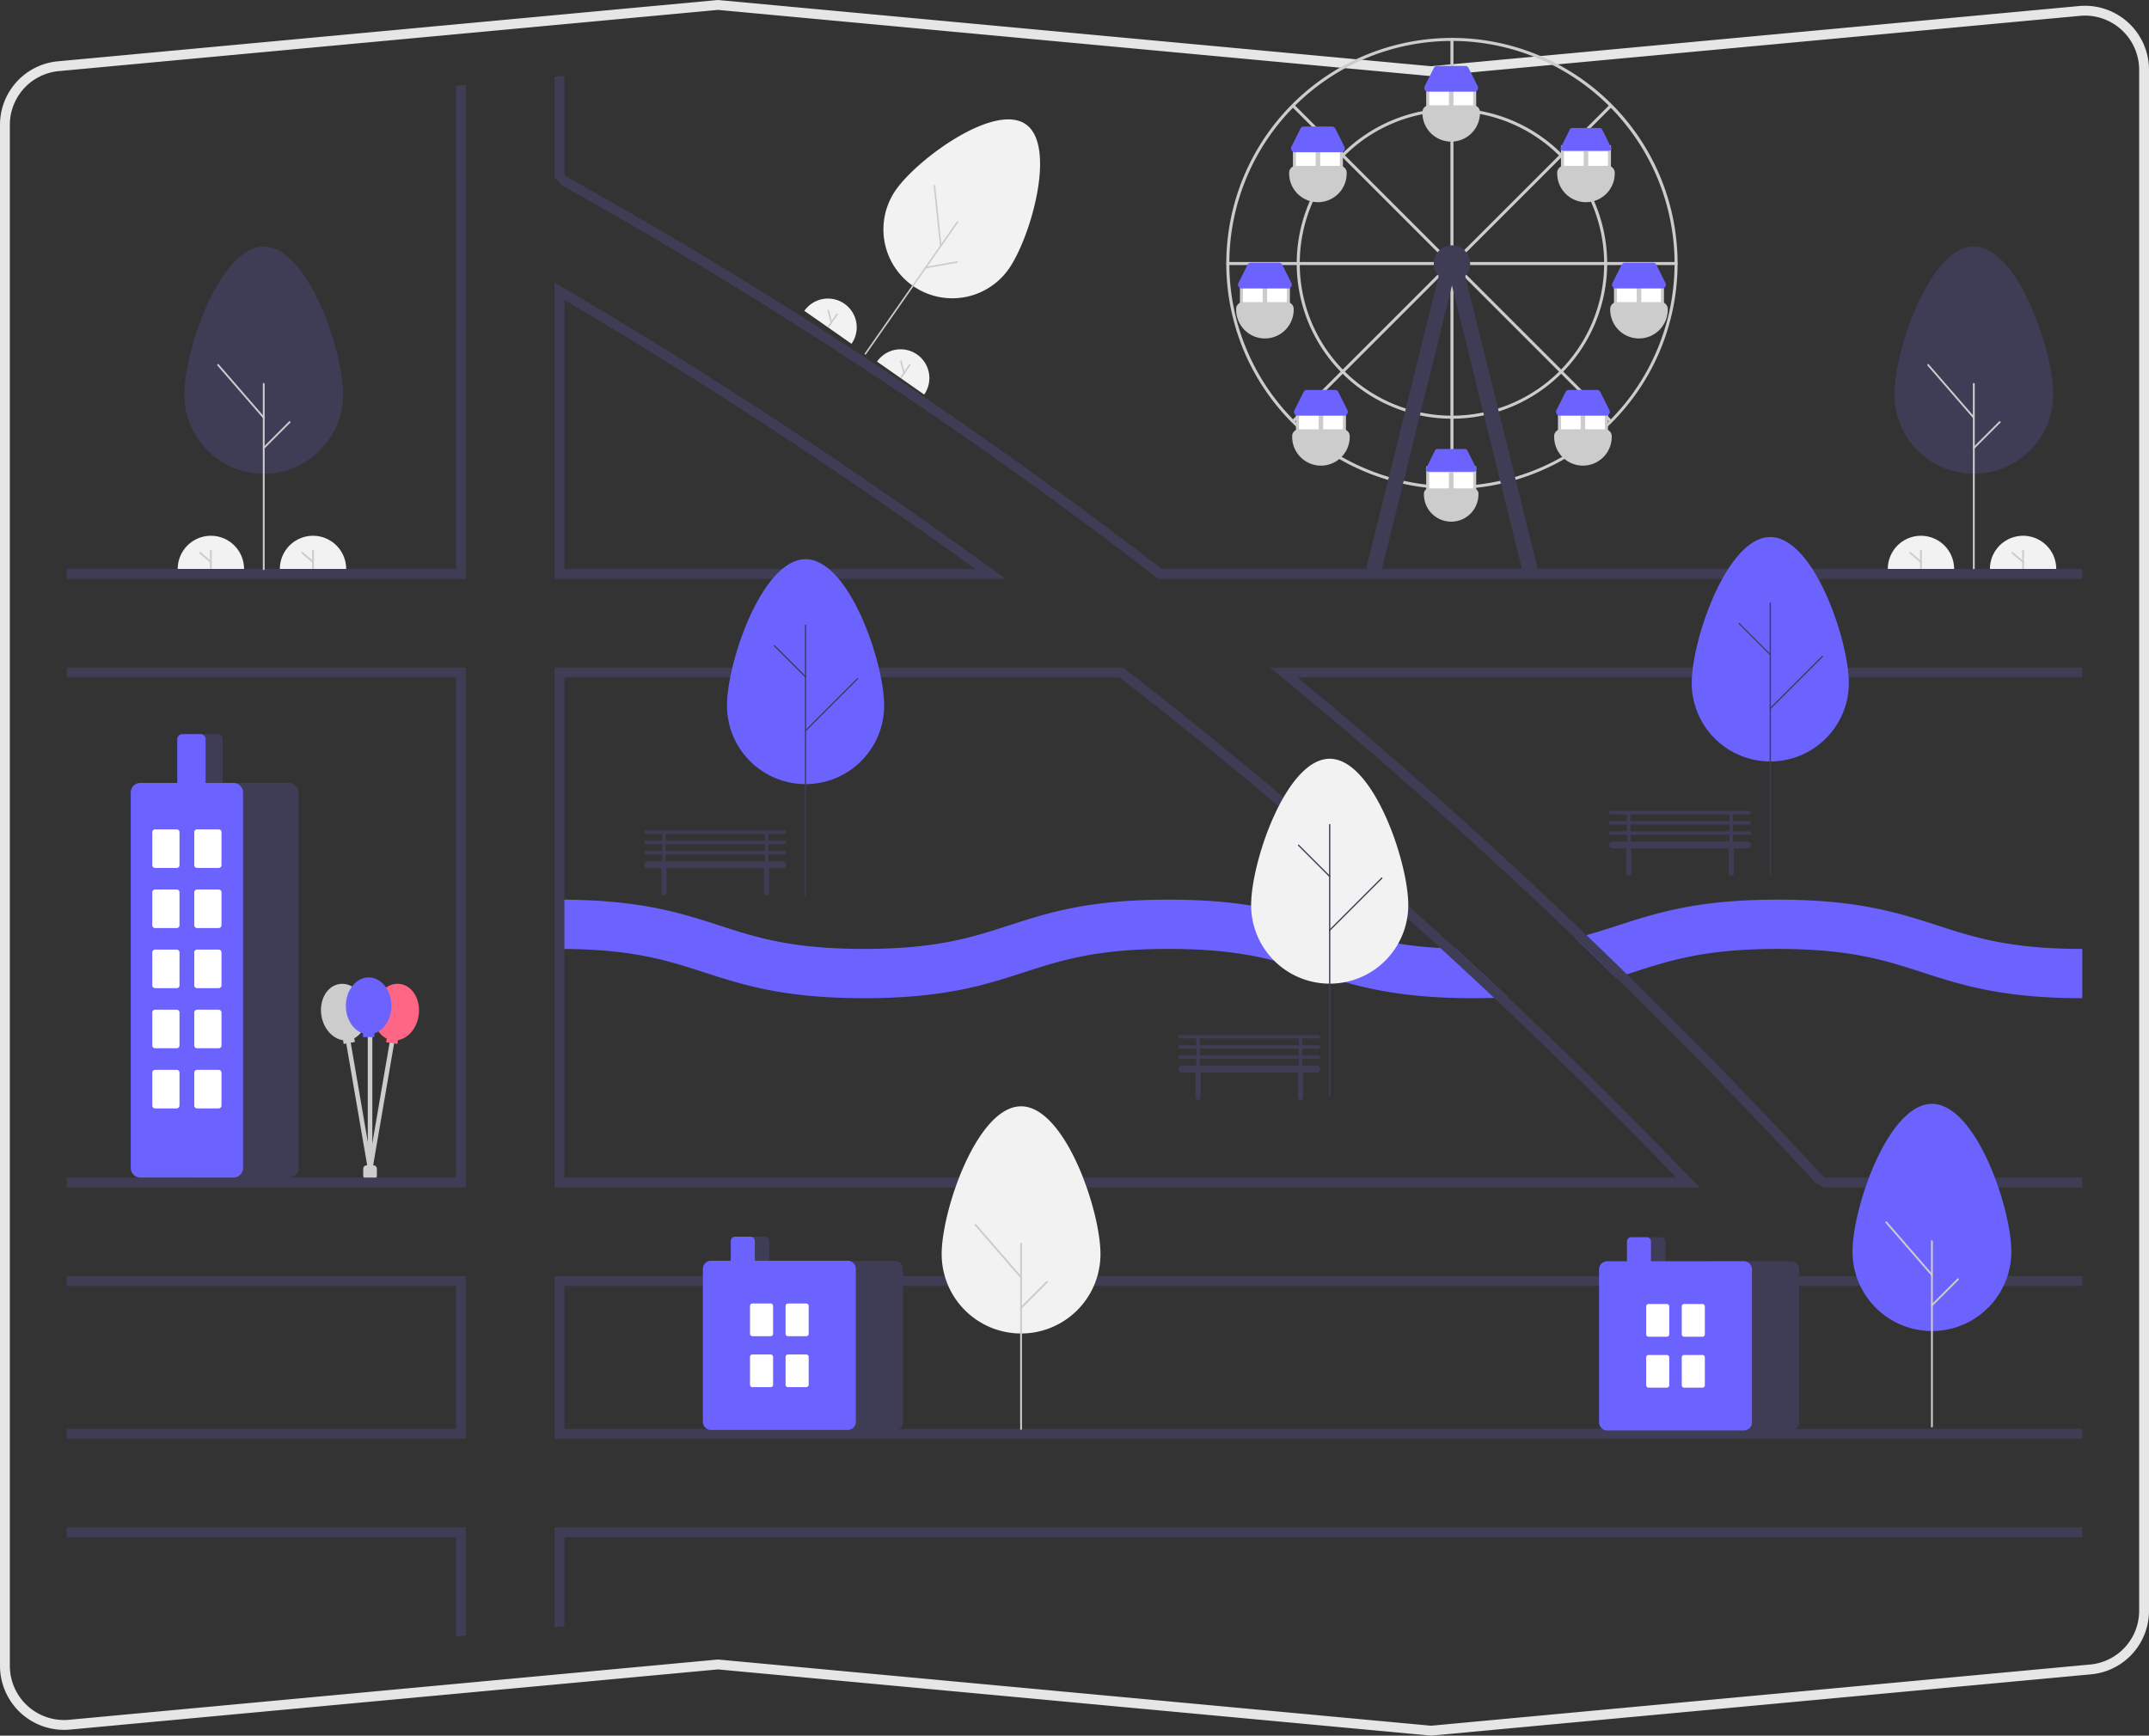 <svg data-name="Layer 1" xmlns="http://www.w3.org/2000/svg" width="721.112" height="582.535"><rect width="100%" height="100%" fill="#333333" stroke="none"/><path d="M125.318 395.716h-2.293a1.148 1.148 0 01-1.147-1.147v-2.294a1.148 1.148 0 011.147-1.146h2.293a1.148 1.148 0 011.147 1.146v2.294a1.148 1.148 0 01-1.147 1.147z" fill="#ccc"/><path d="M124.214 393.189a.74.74 0 01-.13-.012.764.764 0 01-.624-.883l7.56-43.995a.765.765 0 011.508.259l-7.561 43.996a.765.765 0 01-.753.635z" fill="#ccc"/><path d="M124.213 393.189a.765.765 0 01-.753-.635l-7.56-43.996a.765.765 0 011.506-.26l7.561 43.996a.764.764 0 01-.624.883.74.74 0 01-.13.012z" fill="#ccc"/><path d="M140.49 340.768c.738-5.222-2.05-9.932-6.228-10.522s-8.16 3.165-8.897 8.386c-.622 4.404 1.27 8.434 4.381 9.945l-.177 1.255 3.781.534.178-1.255c3.408-.591 6.341-3.94 6.963-8.343z" fill="#ff6584"/><path d="M122.932 338.392c-.905-5.195-5.007-8.82-9.163-8.095s-6.791 5.521-5.887 10.716c.764 4.381 3.803 7.634 7.229 8.115l.217 1.248 3.762-.655-.217-1.249c3.062-1.61 4.822-5.7 4.059-10.08zM124.171 392.275a.765.765 0 01-.764-.764v-45.228a.765.765 0 111.529 0v45.228a.765.765 0 01-.765.764z" fill="#ccc"/><path d="M131.336 337.596c0-5.273-3.42-9.548-7.638-9.548s-7.638 4.275-7.638 9.548c0 4.447 2.436 8.173 5.728 9.234v1.268h3.82v-1.268c3.292-1.061 5.728-4.787 5.728-9.234z" fill="#6c63ff"/><path d="M480.19 582.535l-.152-.015-239.116-22.212-217.436 20.198A21.498 21.498 0 010 559.101V41.974a21.402 21.402 0 0119.51-21.406L240.921 0l.153.015 239.116 22.212L697.626 2.028a21.498 21.498 0 0123.486 21.406V540.56a21.402 21.402 0 01-19.51 21.406zm-239.268-25.55l.153.015 239.116 22.213 221.106-20.54a18.11 18.11 0 0016.508-18.113V23.434A18.19 18.19 0 00697.932 5.32L480.19 25.55l-.153-.015L240.922 3.322 19.815 23.862l-.153-1.647.153 1.646A18.11 18.11 0 003.307 41.974V559.1a18.19 18.19 0 0019.873 18.113z" fill="#e6e6e6"/><path d="M688.97 132.35c0-14.705-11.93-49.6-26.645-49.6s-26.644 34.895-26.644 49.6a26.644 26.644 0 0053.289 0z" fill="#3f3d56"/><path d="M662.325 191.351a.305.305 0 01-.304-.304v-62.2a.305.305 0 01.61 0v62.2a.305.305 0 01-.306.304z" fill="#ccc"/><path d="M662.326 140.469a.304.304 0 01-.23-.105l-15.324-17.672a.305.305 0 01.46-.4l15.324 17.673a.305.305 0 01-.23.504zM662.325 150.667a.305.305 0 01-.215-.52l8.707-8.707a.305.305 0 01.431.43l-8.707 8.708a.304.304 0 01-.216.09z" fill="#ccc"/><path d="M633.467 190.948a11.123 11.123 0 0122.247 0" fill="#f2f2f2"/><path d="M644.59 190.948a.3.3 0 01-.3-.301v-5.862a.3.3 0 01.601 0v5.862a.3.3 0 01-.3.3z" fill="#ccc"/><path d="M644.59 188.933a.3.3 0 01-.195-.072l-3.608-3.097a.3.3 0 11.392-.456l3.607 3.096a.3.3 0 01-.196.53z" fill="#ccc"/><path d="M667.739 190.948a11.123 11.123 0 0122.246 0" fill="#f2f2f2"/><path d="M678.862 190.948a.3.3 0 01-.3-.301v-5.862a.3.3 0 11.6 0v5.862a.3.3 0 01-.3.3z" fill="#ccc"/><path d="M678.862 188.933a.3.3 0 01-.196-.072l-3.607-3.097a.3.3 0 01.391-.456l3.608 3.096a.3.3 0 01-.196.53z" fill="#ccc"/><path d="M338.513 90.233c7.307-10.46 16.162-41.21 5.695-48.523S307.914 53.29 300.607 63.75a23.12 23.12 0 0037.906 26.482z" fill="#f2f2f2"/><path d="M290.24 118.961a.264.264 0 01-.066-.368l30.91-44.244a.264.264 0 01.433.303l-30.91 44.244a.264.264 0 01-.368.066z" fill="#ccc"/><path d="M315.525 82.767a.264.264 0 01-.111-.19l-2.119-20.185a.264.264 0 01.526-.055l2.119 20.186a.264.264 0 01-.415.244zM310.457 90.022a.264.264 0 01.105-.477l10.521-1.867a.264.264 0 11.092.52l-10.52 1.867a.263.263 0 01-.198-.043z" fill="#ccc"/><path d="M269.912 104.333a9.652 9.652 0 0115.825 11.056" fill="#f2f2f2"/><path d="M277.825 109.861a.26.26 0 01-.065-.363l2.913-4.17a.26.26 0 01.428.299l-2.913 4.17a.26.26 0 01-.363.064z" fill="#ccc"/><path d="M278.826 108.428a.26.26 0 01-.104-.149l-1.027-3.995a.26.26 0 11.505-.13l1.028 3.995a.26.26 0 01-.402.279z" fill="#ccc"/><path d="M294.29 121.364a9.652 9.652 0 1115.826 11.056" fill="#f2f2f2"/><path d="M302.203 126.892a.26.26 0 01-.064-.363l2.913-4.17a.26.26 0 01.428.299l-2.914 4.17a.26.26 0 01-.363.064z" fill="#ccc"/><path d="M303.204 125.46a.26.26 0 01-.103-.15l-1.027-3.995a.26.26 0 01.505-.13l1.027 3.995a.26.26 0 01-.402.28z" fill="#ccc"/><path d="M488.444 318.405q8.818 8.099 17.52 16.314a211.707 211.707 0 01-11.642.306c-26.847 0-40.473-4.408-53.636-8.674-12.502-4.043-24.31-7.863-48.552-7.863-24.252 0-36.06 3.82-48.553 7.863-13.171 4.266-26.798 8.673-53.645 8.673-26.856 0-40.474-4.407-53.645-8.673-12.213-3.952-23.764-7.69-46.899-7.855-.545-.008-1.09-.008-1.653-.008V301.95c.554 0 1.108 0 1.653.008 25.765.174 39.094 4.49 51.992 8.657 12.502 4.052 24.31 7.872 48.552 7.872s36.05-3.82 48.552-7.872c13.172-4.258 26.79-8.665 53.646-8.665 26.847 0 40.465 4.407 53.637 8.665 10.443 3.382 20.406 6.607 37.538 7.574 1.646.1 3.349.165 5.135.215zM698.726 318.488v16.537c-26.856 0-40.474-4.408-53.646-8.674-12.501-4.043-24.309-7.863-48.552-7.863-24.251 0-36.058 3.82-48.56 7.863-.678.223-1.364.438-2.05.661-1.175.38-2.365.761-3.572 1.133q-6.847-6.71-13.743-13.304a129.88 129.88 0 003.746-.984c3.646-1.008 7.061-2.116 10.534-3.24 13.172-4.259 26.79-8.666 53.645-8.666s40.474 4.407 53.646 8.665c12.501 4.052 24.309 7.872 48.552 7.872z" fill="#6c63ff"/><path d="M333.32 191.311c-46.286-33.71-94.987-65.675-144.738-95.004l-2.497-1.471v99.469H337.43zm-143.928-.314v-90.365c47.329 27.997 93.673 58.375 137.868 90.365zm378.18 204.734q-30.026-31.217-61.607-61.012-8.707-8.223-17.521-16.314-53.79-49.412-111.12-93.987l-.446-.347H186.085v174.463h384.183zm-378.18-.504V227.378h186.353q55.28 43 107.564 90.812 9.079 8.297 18.034 16.727 31.304 29.42 61.144 60.31zm378.18.504q-30.026-31.217-61.607-61.012-8.707-8.223-17.521-16.314-53.79-49.412-111.12-93.987l-.446-.347H186.085v174.463h384.183zm-378.18-.504V227.378h186.353q55.28 43 107.564 90.812 9.079 8.297 18.034 16.727 31.304 29.42 61.144 60.31zM333.32 191.31c-46.286-33.71-94.987-65.675-144.738-95.004l-2.497-1.471v99.469H337.43zm-143.928-.314v-90.365c47.329 27.997 93.673 58.375 137.868 90.365zm143.928.314c-46.286-33.71-94.987-65.675-144.738-95.004l-2.497-1.471v99.469H337.43zm-143.928-.314v-90.365c47.329 27.997 93.673 58.375 137.868 90.365zm378.18 204.734q-30.026-31.217-61.607-61.012-8.707-8.223-17.521-16.314-53.79-49.412-111.12-93.987l-.446-.347H186.085v174.463h384.183zm-378.18-.504V227.378h186.353q55.28 43 107.564 90.812 9.079 8.297 18.034 16.727 31.304 29.42 61.144 60.31zM22.387 428.3v3.308h130.624v47.956H22.387v3.308H156.32V428.3zm163.698 84.338v33.512l3.307-.306v-29.899h509.334v-3.307zm512.64-81.03V428.3h-512.64v54.572h512.64v-3.308H189.393v-47.956zM389.86 190.998A1613.795 1613.795 0 00189.392 58.91V25.423l-3.307.305v33.747l2.547 2.8a1610.478 1610.478 0 01199.657 131.682l.446.348h309.99v-3.308zm-236.849 0H22.387v3.307H156.32V28.49l-3.308.306zm545.715 33.073H426.208l3.563 2.927q50.33 41.412 98.832 87.843 6.896 6.598 13.743 13.304 34.082 33.301 66.833 68.777l2.727 1.612h86.82v-3.307h-86.612q-32.395-35.124-66.197-68.215-6.759-6.623-13.568-13.155-47.452-45.53-96.93-86.479h263.307zM22.387 512.638v3.307h130.624v33.272l3.308-.306v-36.273zm0-288.567v3.307h130.624v167.849H22.387v3.307H156.32V224.071zm310.933-32.76c-46.286-33.71-94.987-65.675-144.738-95.004l-2.497-1.471v99.469H337.43zm-143.928-.314v-90.365c47.329 27.997 93.673 58.375 137.868 90.365zm378.18 204.734q-30.026-31.217-61.607-61.012-8.707-8.223-17.521-16.314-53.79-49.412-111.12-93.987l-.446-.347H186.085v174.463h384.183zm-378.18-.504V227.378h186.353q55.28 43 107.564 90.812 9.079 8.297 18.034 16.727 31.304 29.42 61.144 60.31zM333.32 191.31c-46.286-33.71-94.987-65.675-144.738-95.004l-2.497-1.471v99.469H337.43zm-143.928-.314v-90.365c47.329 27.997 93.673 58.375 137.868 90.365zm378.18 204.734q-30.026-31.217-61.607-61.012-8.707-8.223-17.521-16.314-53.79-49.412-111.12-93.987l-.446-.347H186.085v174.463h384.183zm-378.18-.504V227.378h186.353q55.28 43 107.564 90.812 9.079 8.297 18.034 16.727 31.304 29.42 61.144 60.31z" fill="#3f3d56"/><path d="M419.823 303.78c0-14.561 11.805-49.116 26.367-49.116s26.367 34.555 26.367 49.117a26.367 26.367 0 11-52.734 0z" fill="#f2f2f2"/><path d="M446.19 367.928a.217.217 0 01-.217-.216v-90.905a.217.217 0 01.434 0v90.905a.217.217 0 01-.217.216z" fill="#3f3d56"/><path d="M446.19 294.357a.216.216 0 01-.154-.063L435.6 283.858a.217.217 0 11.307-.307l10.436 10.436a.217.217 0 01-.153.37zM446.19 312.424a.217.217 0 01-.154-.37l17.477-17.477a.217.217 0 11.307.306l-17.477 17.477a.216.216 0 01-.153.064z" fill="#3f3d56"/><path d="M567.663 229.365c0-14.562 11.805-49.117 26.367-49.117s26.366 34.555 26.366 49.117a26.367 26.367 0 01-52.733 0z" fill="#6c63ff"/><path d="M594.03 293.513a.217.217 0 01-.217-.217v-90.904a.217.217 0 01.433 0v90.904a.217.217 0 01-.216.217z" fill="#3f3d56"/><path d="M594.03 219.941a.216.216 0 01-.154-.063l-10.436-10.436a.217.217 0 01.307-.307l10.436 10.436a.217.217 0 01-.153.37zM594.03 238.008a.217.217 0 01-.154-.37l17.477-17.477a.217.217 0 01.307.307l-17.477 17.477a.216.216 0 01-.153.063z" fill="#3f3d56"/><path d="M243.948 236.807c0-14.562 11.805-49.117 26.367-49.117s26.367 34.555 26.367 49.117a26.367 26.367 0 01-52.734 0z" fill="#6c63ff"/><path d="M270.315 300.954a.217.217 0 01-.217-.216v-90.905a.217.217 0 11.434 0v90.905a.217.217 0 01-.217.216z" fill="#3f3d56"/><path d="M270.315 227.383a.216.216 0 01-.153-.063l-10.436-10.436a.217.217 0 01.307-.307l10.436 10.436a.217.217 0 01-.154.37zM270.315 245.45a.217.217 0 01-.153-.37l17.477-17.477a.217.217 0 01.306.306l-17.476 17.477a.216.216 0 01-.154.064z" fill="#3f3d56"/><path d="M487.212 164.161a75.718 75.718 0 1175.717-75.717 75.804 75.804 0 01-75.717 75.717zm0-150.419a74.701 74.701 0 1074.7 74.702 74.786 74.786 0 00-74.7-74.702z" fill="#ccc"/><path d="M487.212 82.854a.508.508 0 01-.509-.508V13.234a.508.508 0 111.017 0v69.112a.508.508 0 01-.509.508zM562.421 88.952H493.31a.508.508 0 010-1.017h69.111a.508.508 0 110 1.017zM481.113 88.952h-69.078a.508.508 0 010-1.017h69.078a.508.508 0 110 1.017zM487.212 164.161a.508.508 0 01-.509-.508V94.542a.508.508 0 111.017 0v69.111a.508.508 0 01-.509.508zM491.692 84.822a.508.508 0 01-.36-.867l48.655-48.654a.508.508 0 01.718.718l-48.654 48.655a.506.506 0 01-.359.148zM482.731 84.822a.506.506 0 01-.36-.148l-48.653-48.655a.508.508 0 01.718-.718l48.654 48.654a.508.508 0 01-.359.867zM540.346 141.736a.506.506 0 01-.36-.15l-48.653-48.654a.508.508 0 01.718-.718l48.654 48.654a.508.508 0 01-.359.868zM434.077 141.736a.508.508 0 01-.36-.868l48.655-48.654a.508.508 0 01.718.718l-48.654 48.655a.506.506 0 01-.36.149z" fill="#ccc"/><path d="M487.212 140.531a52.088 52.088 0 1152.087-52.087 52.147 52.147 0 01-52.087 52.087zm0-103.159a51.071 51.071 0 1051.07 51.072 51.13 51.13 0 00-51.07-51.072z" fill="#ccc"/><circle cx="487.212" cy="88.444" r="6.098" fill="#3f3d56"/><path fill="#3f3d56" d="M463.603 191.448l-5.357.155 26.149-105.545 4.86 1.483-25.652 103.907z"/><path fill="#3f3d56" d="M510.82 191.448l5.357.155-26.149-105.545-4.86 1.483 25.652 103.907z"/><path fill="#ccc" d="M478.573 28.479h16.77v9.147h-16.77z"/><path fill="#fff" d="M479.589 30.512h6.606v7.114h-6.606zM487.72 30.512h6.606v7.114h-6.606z"/><path d="M486.957 47.536a9.666 9.666 0 01-9.655-9.656v-.254a2.29 2.29 0 012.287-2.286h14.737a2.29 2.29 0 012.287 2.286v.254a9.666 9.666 0 01-9.656 9.656z" fill="#ccc"/><path d="M494.714 30.766h-15.513a1.27 1.27 0 01-1.137-1.839l3.05-6.098a1.263 1.263 0 011.136-.702h9.415a1.263 1.263 0 011.136.702l3.05 6.098a1.27 1.27 0 01-1.137 1.84z" fill="#6c63ff"/><path fill="#ccc" d="M523.8 48.806h16.77v9.147H523.8z"/><path fill="#fff" d="M524.816 50.839h6.606v7.114h-6.606zM532.947 50.839h6.606v7.114h-6.606z"/><path d="M532.185 67.863a9.666 9.666 0 01-9.655-9.656v-.254a2.29 2.29 0 012.286-2.286h14.737a2.29 2.29 0 012.287 2.286v.254a9.666 9.666 0 01-9.655 9.656z" fill="#ccc"/><path d="M527.477 42.962a.758.758 0 00-.682.422l-3.049 6.098a.762.762 0 00.682 1.103h15.514a.762.762 0 00.681-1.103l-3.049-6.098a.758.758 0 00-.681-.422z" fill="#6c63ff"/><path fill="#ccc" d="M541.586 94.542h16.77v9.147h-16.77z"/><path fill="#fff" d="M542.602 96.574h6.606v7.114h-6.606zM550.733 96.574h6.606v7.114h-6.606z"/><path d="M549.97 113.598a9.666 9.666 0 01-9.654-9.655v-.254a2.29 2.29 0 012.286-2.287h14.737a2.29 2.29 0 012.287 2.287v.254a9.666 9.666 0 01-9.655 9.655z" fill="#ccc"/><path d="M557.728 96.829h-15.514a1.27 1.27 0 01-1.136-1.84l3.049-6.097a1.263 1.263 0 011.136-.702h9.415a1.263 1.263 0 011.137.702l3.049 6.098a1.27 1.27 0 01-1.137 1.839z" fill="#6c63ff"/><path fill="#ccc" d="M522.784 137.228h16.77v9.147h-16.77z"/><path fill="#fff" d="M523.8 139.261h6.606v7.114H523.8zM531.931 139.261h6.606v7.114h-6.606z"/><path d="M531.168 156.285a9.666 9.666 0 01-9.655-9.656v-.254a2.29 2.29 0 012.287-2.286h14.737a2.29 2.29 0 012.287 2.286v.254a9.666 9.666 0 01-9.656 9.656z" fill="#ccc"/><path d="M538.925 139.515h-15.513a1.27 1.27 0 01-1.137-1.839l3.05-6.098a1.263 1.263 0 011.136-.702h9.415a1.263 1.263 0 011.136.702l3.05 6.098a1.27 1.27 0 01-1.137 1.839z" fill="#6c63ff"/><path fill="#ccc" d="M450.624 57.953h-16.77v-9.147h16.77z"/><path fill="#fff" d="M449.607 57.953h-6.606v-7.114h6.606zM441.476 57.953h-6.606v-7.114h6.606z"/><path d="M442.238 67.863a9.666 9.666 0 01-9.655-9.656v-.254a2.29 2.29 0 012.287-2.286h14.737a2.29 2.29 0 012.287 2.286v.254a9.666 9.666 0 01-9.656 9.656z" fill="#ccc"/><path d="M449.995 51.093h-15.513a1.27 1.27 0 01-1.137-1.839l3.05-6.098a1.263 1.263 0 011.136-.702h9.415a1.263 1.263 0 011.136.702l3.05 6.098a1.27 1.27 0 01-1.137 1.839z" fill="#6c63ff"/><path fill="#ccc" d="M432.837 103.69h-16.77v-9.148h16.77z"/><path fill="#fff" d="M431.821 103.689h-6.606v-7.114h6.606zM423.69 103.689h-6.606v-7.114h6.606z"/><path d="M424.452 113.598a9.666 9.666 0 01-9.655-9.655v-.254a2.29 2.29 0 012.287-2.287h14.737a2.29 2.29 0 012.286 2.287v.254a9.666 9.666 0 01-9.655 9.655z" fill="#ccc"/><path d="M432.209 96.829h-15.513a1.27 1.27 0 01-1.137-1.84l3.05-6.097a1.263 1.263 0 011.136-.702h9.415a1.263 1.263 0 011.136.702l3.05 6.098a1.27 1.27 0 01-1.137 1.839z" fill="#6c63ff"/><path fill="#ccc" d="M451.64 146.375h-16.77v-9.147h16.77z"/><path fill="#fff" d="M450.623 146.375h-6.606v-7.114h6.606zM442.492 146.375h-6.606v-7.114h6.606z"/><path d="M443.255 156.285a9.666 9.666 0 01-9.656-9.656v-.254a2.29 2.29 0 012.287-2.286h14.737a2.29 2.29 0 012.287 2.286v.254a9.666 9.666 0 01-9.655 9.656z" fill="#ccc"/><path d="M451.011 139.515h-15.513a1.27 1.27 0 01-1.136-1.839l3.049-6.098a1.263 1.263 0 011.136-.702h9.415a1.263 1.263 0 011.137.702l3.049 6.098a1.27 1.27 0 01-1.137 1.839z" fill="#6c63ff"/><path fill="#ccc" d="M478.573 156.539h16.77v9.147h-16.77z"/><path fill="#fff" d="M479.589 158.571h6.606v7.114h-6.606zM487.72 158.571h6.606v7.114h-6.606z"/><path d="M479.589 163.907a1.78 1.78 0 00-1.779 1.779v.254a9.147 9.147 0 1018.295 0v-.254a1.78 1.78 0 00-1.779-1.779z" fill="#ccc"/><path d="M482.25 150.695a.758.758 0 00-.682.421l-3.049 6.098a.762.762 0 00.682 1.103h15.513a.762.762 0 00.682-1.103l-3.05-6.098a.758.758 0 00-.68-.421z" fill="#6c63ff"/><path d="M263.235 283.357a.573.573 0 000-1.147h-5.448v-2.293h5.448a.573.573 0 000-1.147h-46.446a.573.573 0 000 1.147h5.447v2.293h-5.447a.573.573 0 000 1.147h5.447v2.294h-5.447a.573.573 0 000 1.147h5.447v2.293h-4.873a1.147 1.147 0 000 2.294h4.64a.855.855 0 00-.053.287v8.027a.86.86 0 101.72 0v-8.027a.855.855 0 00-.053-.287h32.79a.855.855 0 00-.053.287v8.027a.86.86 0 101.72 0v-8.027a.855.855 0 00-.053-.287h4.64a1.147 1.147 0 000-2.294h-4.874v-2.293h5.448a.573.573 0 000-1.147h-5.448v-2.294zm-39.852-3.44h33.257v2.293h-33.257zm33.257 9.174h-33.257v-2.293h33.257zm0-3.44h-33.257v-2.294h33.257zM442.416 351.985a.573.573 0 000-1.147h-5.447v-2.293h5.447a.573.573 0 000-1.147h-46.445a.573.573 0 000 1.147h5.447v2.293h-5.447a.573.573 0 000 1.147h5.447v2.294h-5.447a.573.573 0 000 1.146h5.447v2.294h-4.874a1.147 1.147 0 000 2.294h4.64a.855.855 0 00-.052.286v8.028a.86.86 0 101.72 0v-8.028a.855.855 0 00-.053-.286h32.79a.855.855 0 00-.053.286v8.028a.86.86 0 001.72 0v-8.028a.855.855 0 00-.053-.286h4.64a1.147 1.147 0 000-2.294h-4.874v-2.294h5.447a.573.573 0 000-1.146h-5.447v-2.294zm-39.85-3.44h33.256v2.293h-33.257zm33.256 9.174h-33.257v-2.294h33.257zm0-3.44h-33.257v-2.294h33.257zM586.949 276.743a.573.573 0 000-1.147h-5.447v-2.294h5.447a.573.573 0 000-1.147h-46.445a.573.573 0 000 1.147h5.447v2.294h-5.447a.573.573 0 000 1.147h5.447v2.293h-5.447a.573.573 0 000 1.147h5.447v2.294h-4.874a1.147 1.147 0 000 2.293h4.64a.855.855 0 00-.053.287v8.027a.86.86 0 001.72 0v-8.027a.855.855 0 00-.052-.287h32.789a.855.855 0 00-.053.287v8.027a.86.86 0 001.72 0v-8.027a.855.855 0 00-.052-.287h4.64a1.147 1.147 0 100-2.293h-4.874v-2.294h5.447a.573.573 0 000-1.147h-5.447v-2.293zm-39.851-3.44h33.257v2.293h-33.257zm33.257 9.174h-33.257v-2.294h33.257zm0-3.44h-33.257v-2.294h33.257z" fill="#3f3d56"/><path d="M369.273 420.918c0-14.706-11.93-49.6-26.645-49.6s-26.644 34.894-26.644 49.6a26.644 26.644 0 0053.289 0z" fill="#f2f2f2"/><path d="M342.628 479.918a.305.305 0 01-.304-.304v-62.199a.305.305 0 11.61 0v62.199a.305.305 0 01-.306.304z" fill="#ccc"/><path d="M342.629 429.036a.304.304 0 01-.23-.105l-15.325-17.672a.305.305 0 01.46-.4l15.325 17.673a.305.305 0 01-.23.504zM342.628 439.235a.305.305 0 01-.215-.52l8.707-8.708a.305.305 0 01.431.431l-8.707 8.707a.304.304 0 01-.216.09z" fill="#ccc"/><path d="M115.143 132.35c0-14.705-11.93-49.6-26.645-49.6s-26.644 34.895-26.644 49.6a26.644 26.644 0 0053.289 0z" fill="#3f3d56"/><path d="M88.498 191.351a.305.305 0 01-.304-.304v-62.2a.305.305 0 01.61 0v62.2a.305.305 0 01-.306.304z" fill="#ccc"/><path d="M88.499 140.469a.304.304 0 01-.23-.105l-15.324-17.672a.305.305 0 01.46-.4l15.324 17.673a.305.305 0 01-.23.504zM88.498 150.667a.305.305 0 01-.215-.52l8.707-8.707a.305.305 0 01.431.43l-8.707 8.708a.304.304 0 01-.216.09z" fill="#ccc"/><path d="M59.64 190.948a11.123 11.123 0 0122.247 0" fill="#f2f2f2"/><path d="M70.763 190.948a.3.3 0 01-.3-.301v-5.862a.3.3 0 01.601 0v5.862a.3.3 0 01-.3.3z" fill="#ccc"/><path d="M70.763 188.933a.3.3 0 01-.195-.072l-3.608-3.097a.3.3 0 11.392-.456l3.607 3.096a.3.3 0 01-.196.53z" fill="#ccc"/><path d="M93.912 190.948a11.123 11.123 0 0122.246 0" fill="#f2f2f2"/><path d="M105.035 190.948a.3.3 0 01-.3-.301v-5.862a.3.3 0 11.6 0v5.862a.3.3 0 01-.3.3z" fill="#ccc"/><path d="M105.035 188.933a.3.3 0 01-.196-.072l-3.607-3.097a.3.3 0 01.391-.456l3.608 3.096a.3.3 0 01-.196.53z" fill="#ccc"/><path d="M674.913 420.09c0-14.705-11.929-49.6-26.644-49.6s-26.644 34.895-26.644 49.6a26.644 26.644 0 0053.288 0z" fill="#6c63ff"/><path d="M648.27 479.092a.305.305 0 01-.306-.305v-62.199a.305.305 0 11.61 0v62.199a.305.305 0 01-.305.305z" fill="#ccc"/><path d="M648.27 428.21a.304.304 0 01-.231-.106l-15.324-17.672a.305.305 0 01.46-.399l15.324 17.672a.305.305 0 01-.23.504zM648.27 438.408a.305.305 0 01-.216-.52l8.707-8.708a.305.305 0 11.43.431l-8.706 8.708a.304.304 0 01-.216.089z" fill="#ccc"/><path d="M256.671 424.753h-5.164a1.454 1.454 0 01-1.452-1.453v-6.777a1.454 1.454 0 011.452-1.452h5.164a1.454 1.454 0 011.452 1.452v6.777a1.454 1.454 0 01-1.452 1.453zM300.239 479.939h-26.464a2.746 2.746 0 01-2.743-2.743v-51.314a2.746 2.746 0 012.743-2.743h26.464a2.746 2.746 0 012.743 2.743v51.314a2.746 2.746 0 01-2.743 2.743z" fill="#3f3d56"/><path d="M284.425 479.939h-45.827a2.746 2.746 0 01-2.743-2.743v-51.314a2.746 2.746 0 012.743-2.743h45.827a2.746 2.746 0 012.744 2.743v51.314a2.746 2.746 0 01-2.744 2.743z" fill="#6c63ff"/><path d="M251.83 424.753h-5.164a1.454 1.454 0 01-1.452-1.453v-6.777a1.454 1.454 0 011.452-1.452h5.164a1.454 1.454 0 011.452 1.452v6.777a1.454 1.454 0 01-1.452 1.453z" fill="#6c63ff"/><path d="M258.607 448.473h-6.131a.808.808 0 01-.807-.807v-9.359a.808.808 0 01.807-.807h6.131a.808.808 0 01.807.807v9.36a.808.808 0 01-.807.806zM270.548 448.473h-6.132a.808.808 0 01-.806-.807v-9.359a.808.808 0 01.806-.807h6.132a.808.808 0 01.807.807v9.36a.808.808 0 01-.807.806zM258.607 465.577h-6.131a.808.808 0 01-.807-.806v-9.36a.808.808 0 01.807-.806h6.131a.808.808 0 01.807.807v9.359a.808.808 0 01-.807.806zM270.548 465.577h-6.132a.808.808 0 01-.806-.806v-9.36a.808.808 0 01.806-.806h6.132a.808.808 0 01.807.807v9.359a.808.808 0 01-.807.806z" fill="#fff"/><path d="M72.988 263.905h-6.09a1.715 1.715 0 01-1.714-1.713v-14.084a1.715 1.715 0 011.713-1.712h6.09a1.715 1.715 0 011.713 1.712v14.084a1.715 1.715 0 01-1.712 1.713z" fill="#3f3d56"/><path d="M96.968 395.227H65.755a3.24 3.24 0 01-3.235-3.236V266a3.24 3.24 0 013.235-3.236h31.213a3.24 3.24 0 013.236 3.236V391.99a3.24 3.24 0 01-3.236 3.236z" fill="#3f3d56"/><path d="M78.317 395.227H47.104a3.24 3.24 0 01-3.236-3.236V266a3.24 3.24 0 013.236-3.236h31.213A3.24 3.24 0 0181.552 266V391.99a3.24 3.24 0 01-3.235 3.236z" fill="#6c63ff"/><path d="M67.278 263.905h-6.09a1.715 1.715 0 01-1.713-1.713v-14.084a1.715 1.715 0 011.713-1.712h6.09a1.715 1.715 0 011.713 1.712v14.084a1.715 1.715 0 01-1.713 1.713z" fill="#6c63ff"/><path d="M59.284 291.311h-7.232a.953.953 0 01-.951-.951V279.32a.953.953 0 01.951-.952h7.232a.953.953 0 01.952.952v11.039a.953.953 0 01-.952.951zM73.368 291.311h-7.232a.953.953 0 01-.952-.951V279.32a.953.953 0 01.952-.952h7.232a.953.953 0 01.952.952v11.039a.953.953 0 01-.952.951zM59.284 311.485h-7.232a.953.953 0 01-.951-.951v-11.039a.953.953 0 01.951-.951h7.232a.953.953 0 01.952.951v11.039a.953.953 0 01-.952.951zM73.368 311.485h-7.232a.953.953 0 01-.952-.951v-11.039a.953.953 0 01.952-.951h7.232a.953.953 0 01.952.951v11.039a.953.953 0 01-.952.951zM59.284 331.66h-7.232a.953.953 0 01-.951-.952v-11.039a.953.953 0 01.951-.951h7.232a.953.953 0 01.952.951v11.039a.953.953 0 01-.952.951zM73.368 331.66h-7.232a.953.953 0 01-.952-.952v-11.039a.953.953 0 01.952-.951h7.232a.953.953 0 01.952.951v11.039a.953.953 0 01-.952.951zM59.284 351.833h-7.232a.953.953 0 01-.951-.951v-11.039a.953.953 0 01.951-.951h7.232a.953.953 0 01.952.951v11.039a.953.953 0 01-.952.951zM73.368 351.833h-7.232a.953.953 0 01-.952-.951v-11.039a.953.953 0 01.952-.951h7.232a.953.953 0 01.952.951v11.039a.953.953 0 01-.952.951zM59.284 372.008h-7.232a.953.953 0 01-.951-.952v-11.039a.953.953 0 01.951-.951h7.232a.953.953 0 01.952.951v11.039a.953.953 0 01-.952.952zM73.368 372.008h-7.232a.953.953 0 01-.952-.952v-11.039a.953.953 0 01.952-.951h7.232a.953.953 0 01.952.951v11.039a.953.953 0 01-.952.952z" fill="#fff"/><path d="M557.39 424.926h-5.164a1.454 1.454 0 01-1.452-1.452v-6.778a1.454 1.454 0 011.452-1.452h5.164a1.454 1.454 0 011.452 1.452v6.778a1.454 1.454 0 01-1.452 1.452zM600.958 480.112h-26.464a2.746 2.746 0 01-2.743-2.743v-51.314a2.746 2.746 0 012.743-2.743h26.464a2.746 2.746 0 012.743 2.743v51.314a2.746 2.746 0 01-2.743 2.743z" fill="#3f3d56"/><path d="M585.144 480.112h-45.827a2.746 2.746 0 01-2.743-2.743v-51.314a2.746 2.746 0 012.743-2.743h45.827a2.746 2.746 0 012.743 2.743v51.314a2.746 2.746 0 01-2.743 2.743z" fill="#6c63ff"/><path d="M552.549 424.926h-5.164a1.454 1.454 0 01-1.452-1.452v-6.778a1.454 1.454 0 011.452-1.452h5.164a1.454 1.454 0 011.452 1.452v6.778a1.454 1.454 0 01-1.452 1.452z" fill="#6c63ff"/><path d="M559.326 448.646h-6.132a.808.808 0 01-.807-.807v-9.359a.808.808 0 01.807-.806h6.132a.808.808 0 01.807.806v9.36a.808.808 0 01-.807.806zM571.267 448.646h-6.132a.808.808 0 01-.807-.807v-9.359a.808.808 0 01.807-.806h6.132a.808.808 0 01.807.806v9.36a.808.808 0 01-.807.806zM559.326 465.75h-6.132a.808.808 0 01-.807-.806v-9.36a.808.808 0 01.807-.806h6.132a.808.808 0 01.807.807v9.359a.808.808 0 01-.807.807zM571.267 465.75h-6.132a.808.808 0 01-.807-.806v-9.36a.808.808 0 01.807-.806h6.132a.808.808 0 01.807.807v9.359a.808.808 0 01-.807.807z" fill="#fff"/></svg>